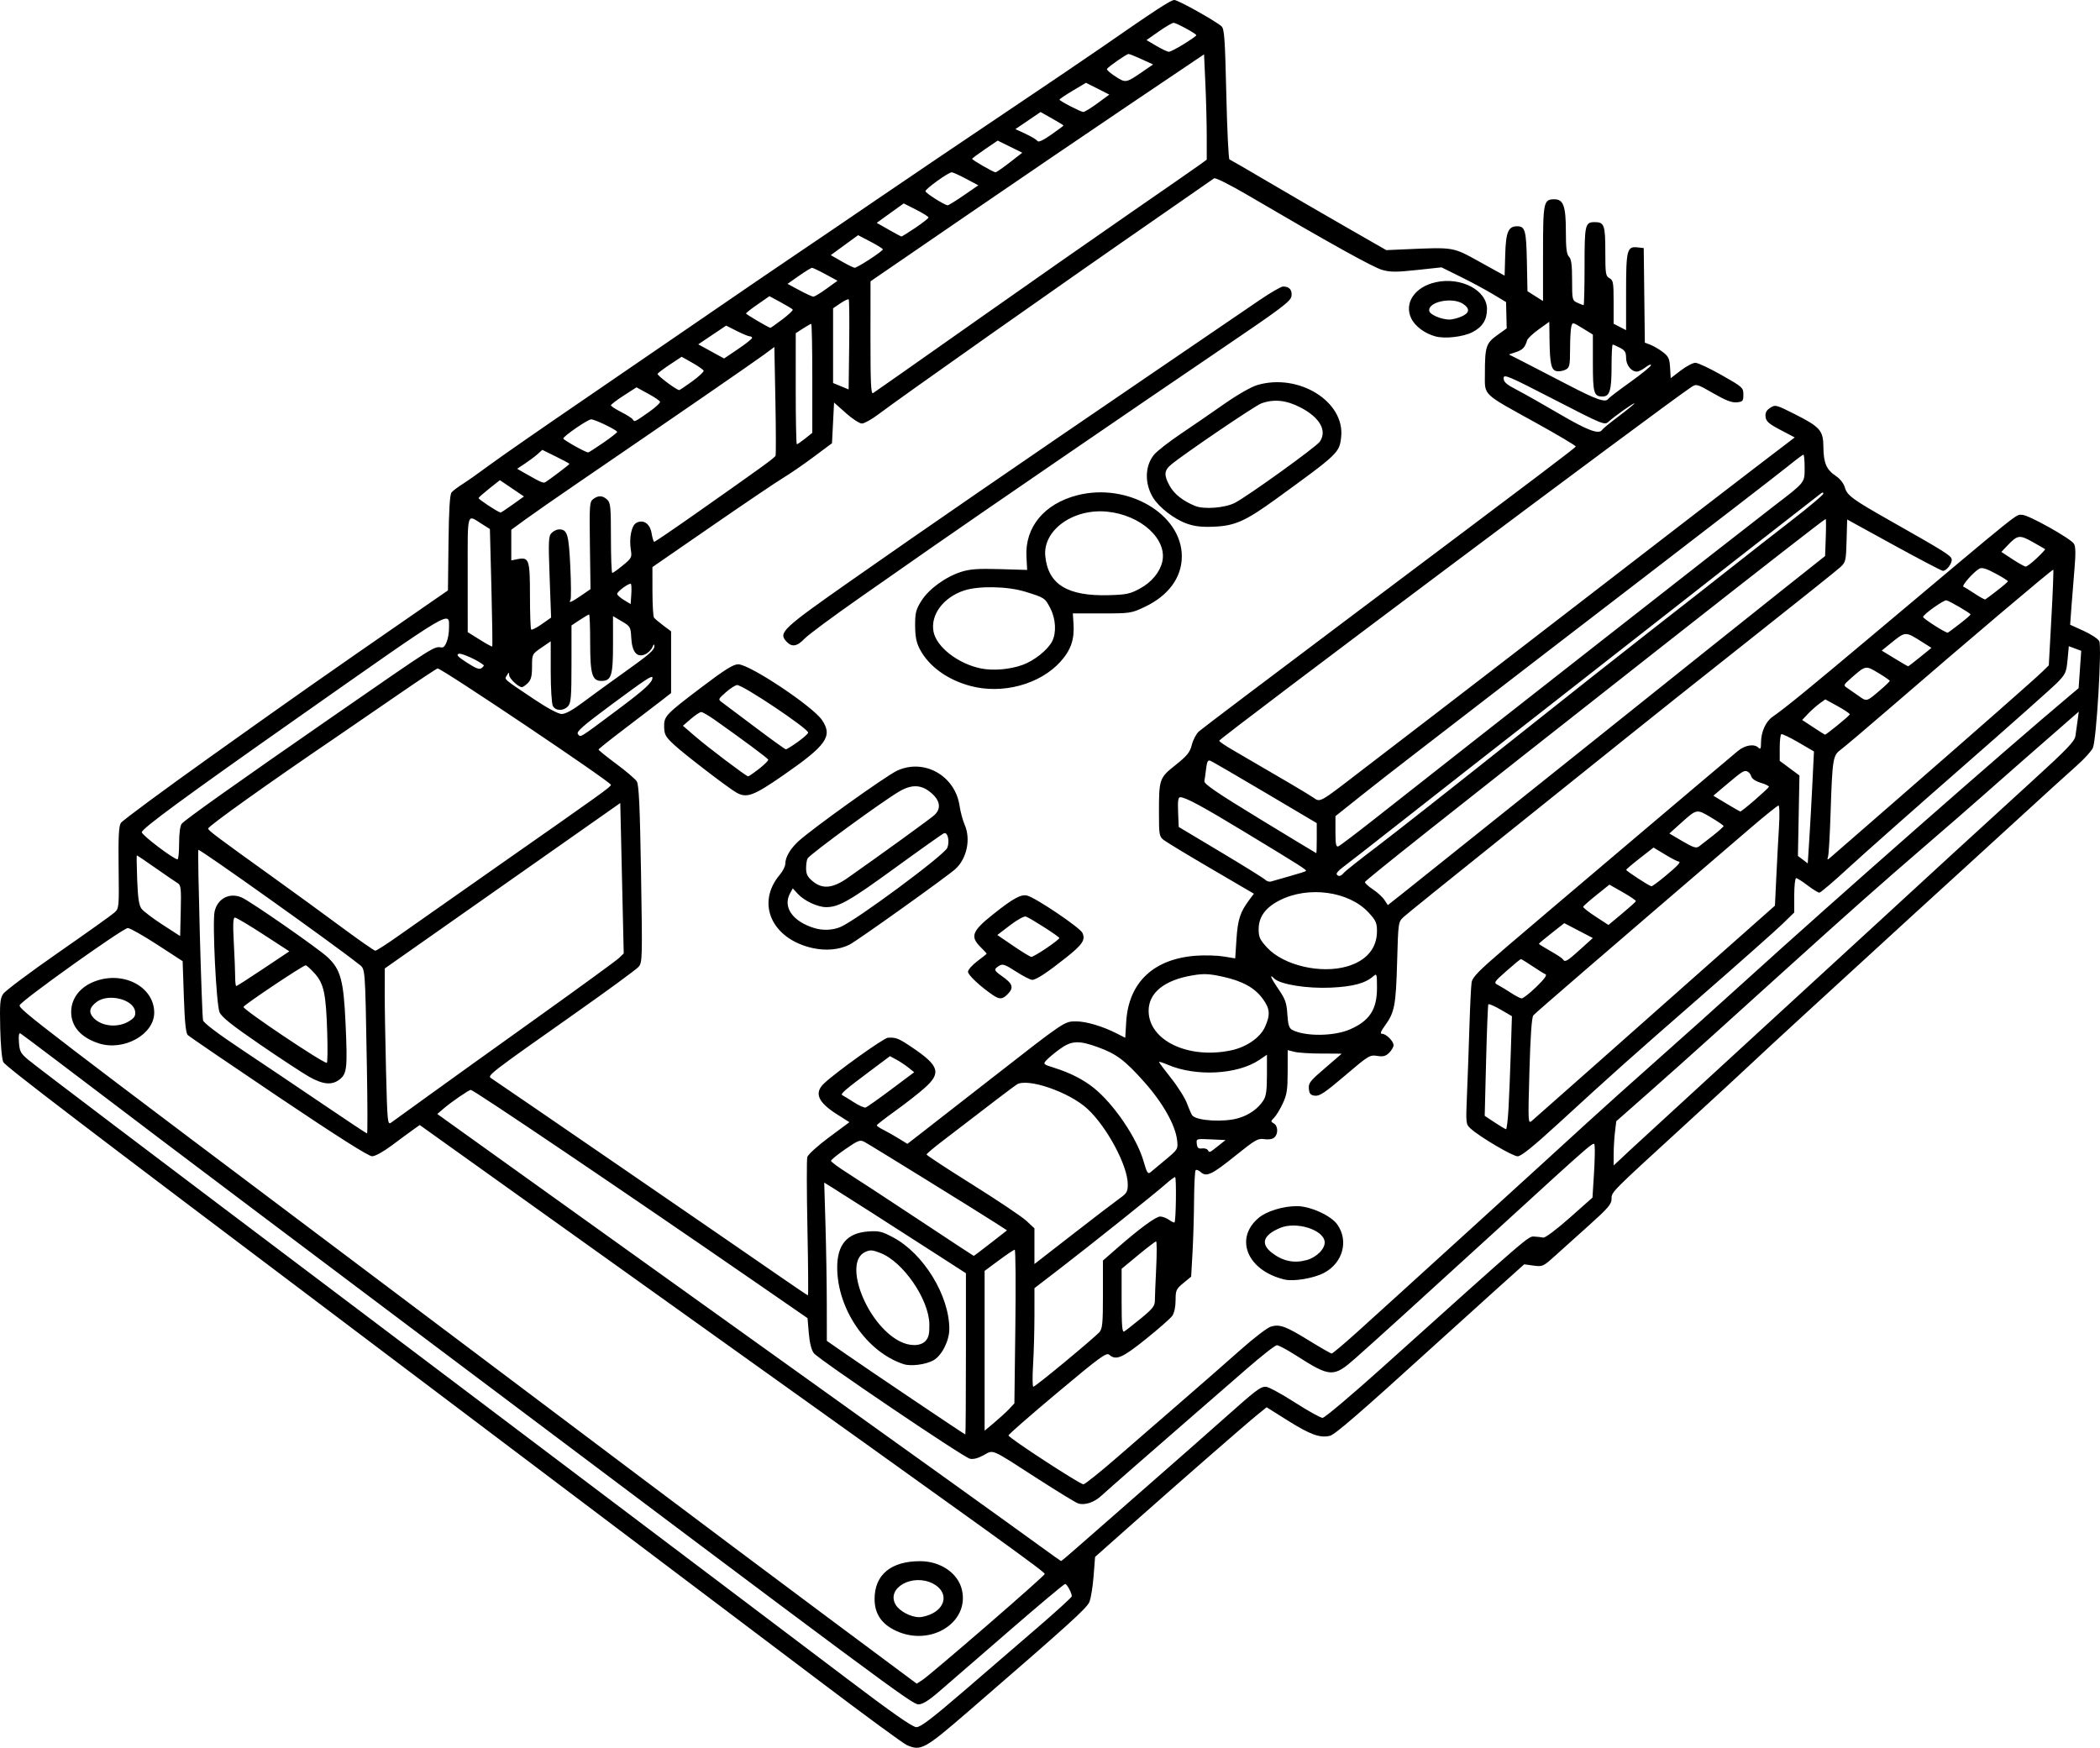 <?xml version="1.0" encoding="UTF-8" standalone="no"?>
<!-- Created with Inkscape (http://www.inkscape.org/) -->

<svg
   width="267.64mm"
   height="222.755mm"
   viewBox="0 0 267.64 222.755"
   version="1.1"
   id="svg1"
   xml:space="preserve"
   xmlns="http://www.w3.org/2000/svg"
   xmlns:svg="http://www.w3.org/2000/svg"><defs
     id="defs1" /><g
     id="layer1"
     transform="translate(-31.412,107.156)"><path
       style="fill:#000000"
       d="m 146.976,115.252 c -0.437,-0.193 -5.263,-3.73 -10.725,-7.861 C 130.789,103.26 121.145,95.981 114.82,91.214 108.495,86.448 100.212,80.197 96.413,77.324 92.614,74.45 83.386,67.487 75.907,61.85 41.909,36.225 32.125,28.758 31.837,28.214 31.658,27.875 31.491,26.071 31.44,23.927 c -0.074,-3.151 -0.02,-3.806 0.367,-4.4 0.25,-0.384 3.405,-2.749 7.011,-5.256 3.606,-2.507 6.831,-4.806 7.166,-5.108 0.601,-0.542 0.608,-0.62 0.545,-5.716 -0.049,-3.924 0.02,-5.299 0.286,-5.717 0.193,-0.303 5.365,-4.126 11.493,-8.495 10.602,-7.558 14.517,-10.307 25.43,-17.851 l 4.763,-3.292 0.071,-6.051 c 0.05,-4.269 0.166,-6.166 0.393,-6.439 0.177,-0.213 0.8,-0.686 1.384,-1.052 0.584,-0.365 2.134,-1.458 3.443,-2.429 1.31,-0.971 6.548,-4.611 11.642,-8.09 5.093,-3.479 12.416,-8.496 16.272,-11.15 3.856,-2.654 8.857,-6.067 11.113,-7.585 2.256,-1.518 7.018,-4.754 10.583,-7.191 3.565,-2.437 10.709,-7.267 15.875,-10.734 5.166,-3.467 10.762,-7.254 12.435,-8.416 6.976,-4.844 8.919,-6.111 9.368,-6.111 0.464,0 5.167,2.623 6.005,3.349 0.365,0.316 0.452,1.532 0.616,8.63 0.105,4.544 0.285,8.296 0.4,8.338 0.115,0.042 2.316,1.318 4.892,2.835 2.576,1.517 7.027,4.102 9.891,5.744 l 5.207,2.985 2.381,-0.104 c 6.311,-0.277 6.059,-0.319 9.557,1.617 l 3.143,1.739 0.076,-2.674 c 0.082,-2.886 0.39,-3.62 1.52,-3.62 1.017,0 1.164,0.529 1.241,4.488 l 0.074,3.79 0.992,0.628 0.992,0.628 v -6.07 c 0,-6.576 0.069,-6.902 1.459,-6.902 1.135,0 1.451,0.882 1.451,4.047 0,2.199 0.093,2.963 0.397,3.267 0.299,0.299 0.397,1.037 0.397,2.981 0,2.513 0.019,2.593 0.674,2.892 0.371,0.169 0.728,0.307 0.794,0.307 0.066,0 0.12,-2.238 0.12,-4.974 0,-5.325 0.067,-5.609 1.323,-5.609 1.182,0 1.323,0.398 1.323,3.748 0,2.842 0.046,3.137 0.529,3.396 0.477,0.255 0.529,0.554 0.529,3.045 v 2.762 l 0.794,0.41 0.794,0.41 v -4.851 c 0,-5.39 0.12,-5.856 1.468,-5.702 l 0.781,0.089 0.071,6.028 0.071,6.028 0.721,0.274 c 0.397,0.151 1.103,0.565 1.569,0.921 0.729,0.556 0.859,0.835 0.927,1.99 l 0.08,1.343 1.284,-0.982 c 0.706,-0.54 1.543,-0.982 1.86,-0.982 0.317,0 1.823,0.707 3.346,1.57 2.676,1.517 2.77,1.601 2.77,2.48 0,0.83 -0.074,0.917 -0.845,0.992 -0.62,0.06 -1.413,-0.246 -2.982,-1.151 -2.054,-1.185 -2.163,-1.216 -2.783,-0.81 -3.305,2.166 -60.198,44.781 -60.194,45.088 0.001,0.101 0.745,0.614 1.654,1.141 6.602,3.83 9.688,5.652 10.317,6.091 0.917,0.641 0.744,0.735 5.799,-3.154 2.231,-1.716 6.496,-4.987 9.479,-7.27 2.983,-2.283 12.389,-9.526 20.902,-16.095 8.513,-6.57 17.665,-13.615 20.338,-15.656 l 4.86,-3.711 -1.817,-0.955 c -1.481,-0.778 -1.832,-1.086 -1.899,-1.666 -0.06,-0.523 0.095,-0.827 0.588,-1.15 0.651,-0.426 0.742,-0.403 3.125,0.799 3.246,1.637 3.642,2.09 3.657,4.186 0.015,2.025 0.385,2.893 1.567,3.682 0.56,0.374 1.015,0.952 1.168,1.484 0.292,1.019 0.971,1.515 5.852,4.278 6.869,3.888 7.67,4.389 7.76,4.857 0.098,0.509 -0.645,1.495 -1.121,1.488 -0.159,-0.003 -2.969,-1.476 -6.243,-3.274 l -5.953,-3.269 -0.075,2.703 c -0.071,2.556 -0.114,2.74 -0.794,3.371 -0.395,0.367 -5.72,4.623 -11.832,9.458 -6.112,4.834 -13.137,10.424 -15.61,12.421 -2.474,1.997 -9.677,7.776 -16.007,12.842 -6.33,5.066 -11.822,9.501 -12.203,9.856 -0.691,0.643 -0.694,0.665 -0.836,5.722 -0.154,5.528 -0.325,6.436 -1.517,8.082 -0.58,0.801 -0.686,1.095 -0.394,1.095 0.514,0 1.457,0.942 1.457,1.455 0,0.218 -0.251,0.648 -0.558,0.955 -0.442,0.442 -0.761,0.526 -1.533,0.403 -0.931,-0.149 -1.114,-0.037 -4.087,2.501 -2.515,2.146 -3.249,2.641 -3.825,2.574 -0.578,-0.067 -0.727,-0.234 -0.791,-0.888 -0.07,-0.716 0.156,-1.006 2.051,-2.623 1.171,-1 2.129,-1.828 2.13,-1.84 8e-5,-0.012 -1.161,-0.022 -2.58,-0.022 -1.419,0 -2.967,-0.099 -3.44,-0.219 l -0.86,-0.219 -0.003,2.733 c -0.002,2.308 -0.099,2.94 -0.622,4.064 -0.341,0.732 -0.838,1.549 -1.104,1.815 -0.449,0.449 -0.451,0.502 -0.039,0.732 0.553,0.309 0.58,1.369 0.045,1.812 -0.234,0.194 -0.759,0.273 -1.27,0.19 -0.784,-0.127 -1.147,0.081 -3.636,2.084 -3.039,2.446 -3.728,2.774 -4.45,2.121 -0.261,-0.236 -0.553,-0.349 -0.651,-0.252 -0.097,0.097 -0.188,1.794 -0.201,3.771 -0.013,1.977 -0.102,4.991 -0.198,6.698 l -0.175,3.104 -0.992,0.817 c -0.915,0.754 -0.992,0.925 -0.992,2.194 0,0.83 -0.167,1.615 -0.42,1.977 -0.231,0.33 -1.748,1.666 -3.371,2.969 -3.001,2.41 -3.802,2.754 -4.655,2.001 -0.368,-0.325 -1.161,0.254 -6.635,4.841 -3.42,2.866 -6.218,5.312 -6.218,5.437 0,0.297 9.096,6.23 9.551,6.23 0.191,0 2.16,-1.578 4.376,-3.506 2.215,-1.928 5.954,-5.173 8.308,-7.21 2.354,-2.037 5.66,-4.931 7.347,-6.431 1.687,-1.5 3.431,-2.831 3.875,-2.958 1.13,-0.324 1.886,-0.044 4.896,1.812 1.448,0.893 2.726,1.624 2.84,1.624 0.114,0 1.564,-1.22 3.222,-2.712 3.632,-3.267 24.291,-22.071 29.141,-26.524 1.902,-1.746 6.013,-5.437 9.137,-8.201 3.123,-2.764 8.239,-7.353 11.367,-10.196 11.052,-10.044 33.1,-29.426 41.223,-36.239 l 1.104,-0.926 0.167,-2.381 0.167,-2.381 -0.791,-0.295 -0.791,-0.295 -0.162,1.734 c -0.148,1.59 -0.256,1.831 -1.292,2.893 -0.621,0.637 -6.122,5.526 -12.223,10.863 -6.101,5.338 -12.61,11.104 -14.463,12.814 -1.853,1.71 -3.498,3.109 -3.655,3.109 -0.157,0 -0.831,-0.417 -1.498,-0.926 -0.667,-0.509 -1.323,-0.926 -1.458,-0.926 -0.134,0 -0.244,0.986 -0.244,2.191 v 2.191 l -1.521,1.478 c -0.837,0.813 -5.45,4.906 -10.253,9.097 -9.263,8.083 -11.102,9.724 -18.303,16.329 -3.202,2.936 -4.731,4.168 -5.173,4.168 -0.634,0 -4.827,-2.472 -5.99,-3.53 -0.62,-0.564 -0.625,-0.613 -0.465,-4.407 0.089,-2.11 0.228,-5.98 0.308,-8.599 0.081,-2.619 0.205,-5.14 0.275,-5.602 0.106,-0.696 0.858,-1.465 4.419,-4.517 3.836,-3.288 27.317,-23.179 29.517,-25.004 0.921,-0.764 2.098,-0.947 2.635,-0.41 0.247,0.247 0.318,0.098 0.318,-0.67 0,-1.325 0.586,-2.648 1.44,-3.253 1.86,-1.316 4.525,-3.494 13.28,-10.852 18.989,-15.959 17.685,-14.912 18.568,-14.912 0.79,0 6.167,3.006 6.591,3.685 0.216,0.346 0.238,1.237 0.078,3.097 -0.124,1.436 -0.301,3.649 -0.393,4.918 l -0.167,2.307 1.709,0.775 c 0.94,0.426 1.84,1.02 2,1.319 0.349,0.653 -0.349,12.435 -0.805,13.584 -0.155,0.391 -1.134,1.463 -2.174,2.381 -1.04,0.918 -4.095,3.694 -6.788,6.167 -2.693,2.474 -6.087,5.576 -7.542,6.895 -2.413,2.186 -7.443,6.791 -20.637,18.892 -2.619,2.402 -5.596,5.157 -6.615,6.122 -1.019,0.965 -4.828,4.479 -8.465,7.809 -9.327,8.539 -9.13,8.34 -9.131,9.247 -0.001,0.652 -0.458,1.185 -2.844,3.326 -1.564,1.402 -3.534,3.174 -4.379,3.937 -1.484,1.34 -1.576,1.382 -2.723,1.224 l -1.187,-0.163 -3.751,3.37 c -2.063,1.853 -5.719,5.16 -8.125,7.347 -8.902,8.095 -12.23,10.974 -12.872,11.136 -1.245,0.312 -2.508,-0.138 -5.29,-1.884 l -2.788,-1.75 -1.237,1.001 c -1.467,1.187 -10.031,8.663 -16.223,14.16 l -4.403,3.91 -0.19,2.452 c -0.104,1.349 -0.345,2.829 -0.534,3.288 -0.33,0.802 -2.572,2.829 -15.311,13.848 -5.719,4.947 -6.159,5.19 -7.967,4.391 z m 7.182,-6.801 c 2.889,-2.489 7.188,-6.194 9.553,-8.232 2.365,-2.038 4.299,-3.806 4.299,-3.928 0,-0.431 -0.617,-1.57 -0.851,-1.57 -0.13,0 -3.356,2.704 -7.167,6.008 -3.812,3.304 -7.798,6.757 -8.857,7.673 -1.384,1.196 -2.137,1.665 -2.674,1.665 -0.795,0 -3.842,-2.261 -63,-46.731 C 69.962,51.685 55.139,40.526 52.52,38.538 39.932,28.982 34.296,24.724 34.028,24.564 c -0.203,-0.121 -0.265,0.225 -0.202,1.128 0.082,1.155 0.217,1.408 1.191,2.224 1.034,0.867 15.727,11.994 41.051,31.09 6.112,4.609 17.304,13.057 24.871,18.773 7.567,5.716 17.449,13.175 21.96,16.575 4.511,3.4 11.893,8.979 16.404,12.397 5.851,4.433 8.403,6.216 8.902,6.22 0.529,0.004 1.984,-1.101 5.953,-4.52 z m 2.979,-8.386 c 4.089,-3.536 7.431,-6.513 7.429,-6.615 -0.008,-0.285 -4.619,-3.608 -49.154,-35.426 L 84.906,36.23 84.059,36.83 c -0.466,0.33 -1.681,1.225 -2.699,1.988 -1.083,0.812 -2.131,1.39 -2.524,1.393 -0.447,0.003 -4.439,-2.527 -11.906,-7.547 -6.179,-4.154 -11.392,-7.709 -11.584,-7.9 -0.25,-0.248 -0.394,-1.646 -0.503,-4.883 l -0.153,-4.535 -3.258,-2.117 c -1.792,-1.165 -3.47,-2.111 -3.73,-2.104 -0.648,0.018 -13.682,9.324 -13.782,9.84 -0.104,0.534 1.801,1.991 49.69,38.002 8.804,6.62 21.782,16.386 28.84,21.701 7.058,5.315 17.998,13.51 24.312,18.211 l 11.48,8.547 0.731,-0.466 c 0.402,-0.256 4.077,-3.359 8.165,-6.895 z m -11.524,0.63 c -1.854,-0.863 -2.738,-2.176 -2.738,-4.065 0,-3.088 2.1,-4.824 5.821,-4.813 2.617,0.008 4.838,1.547 5.319,3.686 0.936,4.166 -4.023,7.231 -8.401,5.192 z m 4.666,-2.231 c 1.85,-0.992 1.85,-2.882 6e-4,-3.809 -2.588,-1.298 -5.908,0.566 -4.745,2.663 0.471,0.849 1.928,1.635 3.033,1.635 0.439,2.27e-4 1.209,-0.22 1.711,-0.49 z M 44.011,25.824 c -2.278,-0.733 -3.529,-2.151 -3.529,-3.996 0,-1.778 1.184,-3.266 3.15,-3.96 3.619,-1.277 7.434,0.796 7.434,4.04 0,2.779 -3.886,4.936 -7.054,3.916 z m 3.83,-2.813 c 0.696,-0.424 0.86,-0.681 0.794,-1.243 -0.182,-1.549 -3.387,-2.358 -4.892,-1.235 -0.932,0.695 -1.067,1.31 -0.44,2.007 1.012,1.125 3.108,1.343 4.538,0.471 z M 168.492,90.249 c 0.972,-0.859 4.803,-4.214 8.514,-7.457 3.711,-3.243 8.295,-7.275 10.186,-8.961 4.332,-3.862 4.834,-4.246 5.546,-4.246 0.319,0 1.971,0.893 3.671,1.984 1.7,1.091 3.304,1.984 3.564,1.984 0.26,0 3.751,-2.947 7.756,-6.548 18.692,-16.808 18.456,-16.605 19.221,-16.562 0.398,0.023 0.914,0.082 1.146,0.132 0.243,0.052 1.664,-1.01 3.348,-2.503 l 2.926,-2.594 0.185,-2.962 c 0.102,-1.629 0.143,-3.242 0.091,-3.585 -0.102,-0.68 0.707,-1.374 -13.176,11.312 -8.815,8.055 -15.035,13.699 -17.28,15.679 -2.84,2.505 -3.202,2.488 -7.632,-0.344 -1.106,-0.707 -2.19,-1.286 -2.41,-1.286 -0.219,0 -2.001,1.399 -3.96,3.109 -1.959,1.71 -5.279,4.597 -7.377,6.416 -4.531,3.928 -10.171,8.866 -11.095,9.714 -0.896,0.823 -2.149,1.21 -2.94,0.908 -0.348,-0.133 -2.657,-1.546 -5.131,-3.141 -6.109,-3.938 -5.565,-3.702 -6.887,-2.98 -0.717,0.392 -1.326,0.546 -1.738,0.44 -0.904,-0.231 -19.319,-12.688 -19.893,-13.456 -0.303,-0.406 -0.534,-1.33 -0.636,-2.547 l -0.16,-1.91 -6.774,-4.679 C 110.974,44.717 91.782,31.75 91.413,31.75 c -0.241,0 -2.496,1.55 -3.457,2.376 l -0.811,0.697 2.531,1.818 c 3.909,2.808 33.302,23.862 42.483,30.429 13.999,10.014 28.713,20.574 31.618,22.692 1.528,1.114 2.816,2.03 2.863,2.037 0.047,0.006 0.88,-0.691 1.852,-1.55 z M 154.517,65.394 V 55.118 l -3.638,-2.345 c -5.898,-3.801 -12.292,-7.892 -13.396,-8.571 l -1.026,-0.631 0.161,5.401 c 0.088,2.97 0.163,7.508 0.166,10.084 l 0.006,4.683 2.447,1.7 c 3.052,2.121 15.107,10.232 15.206,10.232 0.04,0 0.073,-4.624 0.073,-10.277 z m -7.938,1.312 c -4.699,-1.531 -8.468,-7.016 -8.466,-12.323 7.5e-4,-2.92 1.266,-4.394 3.938,-4.587 1.38,-0.1 1.756,-0.011 3.199,0.758 3.872,2.064 7.15,7.415 7.15,11.672 0,1.495 -0.947,3.372 -2.007,3.98 -0.965,0.553 -2.881,0.805 -3.813,0.501 z m 2.803,-2.97 c 0.385,-0.427 0.497,-0.927 0.475,-2.124 -0.06,-3.189 -3.358,-7.975 -6.26,-9.083 -1.042,-0.398 -1.301,-0.411 -1.954,-0.099 -2.809,1.343 0.199,9.127 4.381,11.337 1.303,0.689 2.72,0.675 3.358,-0.032 z m 10.67,8.655 0.641,-0.687 0.122,-9.79 c 0.067,-5.385 0.032,-9.79 -0.079,-9.79 -0.111,0 -1.02,0.607 -2.02,1.348 l -1.818,1.348 v 10.186 10.186 l 1.257,-1.056 c 0.691,-0.581 1.545,-1.366 1.898,-1.744 z m 7.129,-6.013 c 2.129,-1.764 4.08,-3.444 4.335,-3.733 0.4,-0.455 0.463,-1.108 0.463,-4.835 v -4.309 l 1.786,-1.563 c 2.891,-2.53 4.957,-4.047 5.514,-4.047 0.286,0 0.792,0.191 1.125,0.424 0.333,0.233 0.646,0.382 0.696,0.331 0.19,-0.196 0.262,-5.782 0.074,-5.782 -0.109,1.64e-4 -0.644,0.399 -1.191,0.885 -1.304,1.162 -9.699,7.868 -13.632,10.889 l -3.1,2.381 -0.001,3.465 c -8.2e-4,1.906 -0.079,4.733 -0.174,6.284 -0.095,1.551 -0.081,2.819 0.031,2.819 0.112,0 1.946,-1.443 4.075,-3.207 z m 9.626,-5.493 c 1.491,-1.218 1.787,-1.593 1.79,-2.267 0.002,-0.444 0.079,-2.325 0.169,-4.181 0.09,-1.855 0.084,-3.373 -0.014,-3.373 -0.098,0 -1.126,0.785 -2.286,1.744 l -2.107,1.744 v 4.093 c 0,3.203 0.072,4.05 0.331,3.897 0.182,-0.108 1.134,-0.853 2.117,-1.656 z M 134.318,49.411 c -0.096,-4.693 -0.104,-8.79 -0.018,-9.103 0.086,-0.314 1.329,-1.441 2.762,-2.505 l 2.606,-1.935 -1.537,-0.972 c -2.5,-1.581 -2.994,-2.758 -1.673,-3.992 1.569,-1.467 7.587,-5.771 8.111,-5.8 1.044,-0.059 1.351,0.063 3.079,1.228 3.473,2.34 3.758,3.248 1.62,5.162 -0.74,0.663 -2.415,1.974 -3.723,2.913 -1.308,0.94 -2.384,1.776 -2.392,1.858 -0.008,0.082 0.373,0.343 0.846,0.579 0.473,0.236 1.354,0.734 1.958,1.107 l 1.098,0.677 1.812,-1.403 c 0.997,-0.772 5.007,-3.897 8.911,-6.945 9.39,-7.33 9.288,-7.261 10.78,-7.261 1.287,0 3.383,0.624 5.185,1.543 l 1.078,0.55 0.123,-2.039 c 0.304,-5.02 3.492,-8.033 8.913,-8.424 1.106,-0.08 2.678,-0.036 3.495,0.098 l 1.484,0.243 0.162,-2.467 c 0.163,-2.489 0.474,-3.441 1.626,-4.982 l 0.593,-0.794 -5.426,-3.175 c -2.984,-1.746 -5.706,-3.392 -6.049,-3.657 -0.589,-0.456 -0.623,-0.645 -0.623,-3.473 0,-4.326 0.04,-4.443 2.118,-6.1 1.484,-1.184 1.828,-1.612 2.07,-2.572 0.16,-0.634 0.563,-1.4 0.896,-1.703 0.333,-0.303 9.059,-6.899 19.391,-14.658 25.344,-19.032 28.564,-21.467 28.643,-21.66 0.038,-0.091 -2.24,-1.445 -5.062,-3.007 -6.976,-3.863 -6.516,-3.42 -6.516,-6.259 0,-3.443 0.144,-3.897 1.56,-4.914 l 1.218,-0.875 -0.041,-1.676 -0.041,-1.676 -1.679,-1.009 c -0.924,-0.555 -2.774,-1.55 -4.112,-2.212 l -2.433,-1.203 -3.151,0.339 c -2.599,0.279 -3.371,0.277 -4.406,-0.013 -1.155,-0.323 -6.697,-3.403 -17.067,-9.485 -2.377,-1.394 -4.205,-2.309 -4.366,-2.185 -0.152,0.118 -3.431,2.396 -7.287,5.063 -11.701,8.092 -32.423,22.694 -35.523,25.033 -0.838,0.632 -1.772,1.15 -2.074,1.15 -0.302,0 -1.224,-0.601 -2.048,-1.336 l -1.498,-1.336 -0.132,2.593 -0.132,2.593 -2.355,1.754 c -1.295,0.965 -3.022,2.153 -3.836,2.64 -0.815,0.487 -4.905,3.249 -9.088,6.138 l -7.607,5.251 0.004,3.088 c 0.002,1.699 0.091,3.208 0.198,3.355 0.107,0.146 0.641,0.599 1.187,1.006 l 0.992,0.74 v 3.933 3.933 l -1.3,1.015 c -0.715,0.558 -2.793,2.146 -4.618,3.528 -1.825,1.382 -3.323,2.578 -3.33,2.658 -0.007,0.079 1.008,0.9 2.255,1.823 1.247,0.924 2.426,1.93 2.621,2.237 0.272,0.43 0.396,3.139 0.541,11.803 0.179,10.736 0.165,11.271 -0.305,11.824 -0.271,0.318 -3.827,2.927 -7.901,5.797 -11.242,7.918 -11.447,8.077 -10.88,8.418 0.463,0.279 30.682,21.025 37.074,25.453 1.746,1.21 3.224,2.204 3.283,2.209 0.06,0.005 0.03,-3.83 -0.066,-8.523 z M 157.949,19.664 c -1.608,-1.091 -3.168,-2.554 -3.168,-2.971 0,-0.25 0.536,-0.857 1.191,-1.347 0.655,-0.491 1.191,-0.92 1.191,-0.955 0,-0.035 -0.357,-0.42 -0.794,-0.857 -1.332,-1.332 -1.068,-2.023 1.582,-4.137 2.564,-2.046 3.582,-2.607 4.369,-2.41 1.093,0.274 6.744,4.088 7.048,4.756 0.405,0.889 0.012,1.481 -2.09,3.15 -2.429,1.928 -3.806,2.833 -4.314,2.833 -0.235,0 -1.162,-0.475 -2.062,-1.057 -1.413,-0.913 -1.706,-1.012 -2.158,-0.73 -0.705,0.44 -0.666,0.593 0.337,1.293 1.43,0.999 1.583,1.491 0.728,2.346 -0.645,0.645 -1.01,0.662 -1.859,0.085 z m 6.819,-5.97 c 0.91,-0.617 1.655,-1.2 1.655,-1.296 0,-0.177 -3.576,-2.475 -4.261,-2.738 -0.213,-0.082 -1.097,0.402 -2.013,1.102 l -1.633,1.248 2.035,1.387 c 1.119,0.763 2.154,1.394 2.298,1.403 0.145,0.009 1.008,-0.489 1.918,-1.106 z m -29.83,-0.027 c -5.192,-1.18 -7.201,-5.711 -4.141,-9.34 0.386,-0.458 0.702,-1.089 0.702,-1.402 0,-0.814 0.61,-1.87 1.631,-2.824 1.646,-1.538 11.193,-8.374 12.616,-9.033 3.439,-1.594 7.391,0.628 7.962,4.476 0.115,0.777 0.404,1.855 0.642,2.396 0.812,1.85 0.292,4.334 -1.187,5.672 -1.063,0.961 -12.477,9.113 -13.469,9.619 -1.301,0.665 -3.046,0.824 -4.756,0.436 z m 3.575,-2.672 c 2.009,-0.839 13.292,-9.2 13.636,-10.104 0.321,-0.845 0.046,-2.03 -0.43,-1.847 -0.193,0.074 -2.993,2.057 -6.222,4.406 -5.813,4.23 -7.204,5.021 -8.807,5.01 -1.083,-0.008 -2.778,-0.804 -3.592,-1.686 l -0.648,-0.704 -0.335,0.603 c -0.977,1.76 0.304,3.61 3.085,4.456 1.071,0.326 2.334,0.275 3.312,-0.134 z m 1.018,-6.319 c 4.508,-3.173 10.424,-7.46 10.951,-7.936 0.895,-0.808 0.772,-1.823 -0.34,-2.799 -1.254,-1.101 -2.483,-1.174 -4.092,-0.242 -2.098,1.215 -11.226,7.878 -11.704,8.543 -0.107,0.149 -0.196,0.707 -0.198,1.24 -0.003,0.76 0.172,1.117 0.81,1.654 1.28,1.077 2.577,0.947 4.573,-0.458 z m -14.251,-10.809 c -0.985,-0.548 -6.524,-4.789 -7.863,-6.02 -1.167,-1.073 -1.334,-1.358 -1.359,-2.319 -0.037,-1.405 0.136,-1.589 4.824,-5.139 2.908,-2.202 3.995,-2.881 4.611,-2.881 1.46,0 9.506,5.356 10.691,7.117 1.382,2.053 0.576,3.2 -4.927,7.013 -3.804,2.636 -4.667,2.958 -5.977,2.229 z m 2.875,-3.039 c 0.683,-0.532 1.209,-1.058 1.168,-1.169 -0.068,-0.184 -3.244,-2.544 -6.799,-5.054 -0.788,-0.556 -1.572,-1.012 -1.742,-1.012 -0.17,0 -0.764,0.394 -1.321,0.875 l -1.012,0.875 1.514,1.308 c 1.663,1.437 6.548,5.132 6.795,5.14 0.085,0.003 0.714,-0.431 1.397,-0.963 z m 4.929,-3.423 c 0.728,-0.523 1.324,-1.059 1.324,-1.191 0,-0.516 -8.279,-6.06 -9.049,-6.06 -0.213,0 -0.854,0.409 -1.424,0.909 -1.007,0.884 -1.021,0.92 -0.507,1.292 0.291,0.21 2.196,1.64 4.233,3.176 2.037,1.537 3.793,2.801 3.902,2.809 0.109,0.009 0.793,-0.412 1.521,-0.935 z m 21.989,-7.141 c -2.936,-0.79 -5.286,-2.5 -6.432,-4.682 -0.441,-0.839 -0.589,-1.583 -0.597,-2.989 -0.009,-1.629 0.093,-2.038 0.783,-3.151 0.938,-1.513 3.105,-3.091 5.111,-3.723 1.107,-0.348 2.151,-0.421 4.895,-0.34 l 3.488,0.103 -0.09,-1.691 c -0.201,-3.764 2.267,-6.745 6.478,-7.826 6.412,-1.645 13.323,2.393 13.323,7.785 0,2.692 -1.699,5.01 -4.722,6.442 -1.715,0.812 -1.855,0.834 -5.464,0.831 l -3.704,-0.002 0.088,1.348 c 0.129,1.976 -0.338,3.331 -1.653,4.794 -2.618,2.912 -7.407,4.203 -11.504,3.102 z m 6.639,-2.668 c 1.502,-0.54 3.218,-1.903 3.791,-3.012 0.564,-1.09 0.471,-2.842 -0.222,-4.197 -0.682,-1.334 -0.733,-1.368 -3.196,-2.128 -2.269,-0.7 -5.948,-0.77 -7.816,-0.15 -2.636,0.876 -4.284,3.094 -3.884,5.229 0.365,1.947 3.098,4.084 5.995,4.689 1.56,0.326 3.708,0.152 5.332,-0.432 z m 15,-9.751 c 1.452,-0.794 2.497,-2.043 2.82,-3.369 0.703,-2.888 -2.7,-5.999 -7.027,-6.422 -4.332,-0.424 -8.205,2.369 -7.872,5.677 0.363,3.61 2.84,5.122 8.139,4.968 2.207,-0.064 2.687,-0.168 3.94,-0.853 z m -45.09,6.745 c -1.024,-1.132 -0.52,-1.602 8.478,-7.906 9.378,-6.571 20.369,-14.136 37.7,-25.95 6.33,-4.315 12.674,-8.641 14.097,-9.612 1.423,-0.972 2.792,-1.765 3.043,-1.763 0.795,0.007 1.163,0.421 1.072,1.207 -0.077,0.672 -1.164,1.487 -9.612,7.212 -9.43,6.391 -30.368,20.739 -35.983,24.659 -1.601,1.117 -5.768,4.028 -9.26,6.468 -3.493,2.44 -6.731,4.838 -7.196,5.329 -0.969,1.022 -1.64,1.125 -2.336,0.356 z m 51.024,-15.019 c -1.581,-0.564 -3.509,-2.051 -4.274,-3.295 -1.114,-1.813 -1.056,-4.082 0.142,-5.505 0.381,-0.453 1.895,-1.632 3.363,-2.62 1.468,-0.987 3.963,-2.703 5.545,-3.813 1.677,-1.176 3.434,-2.183 4.215,-2.415 5.286,-1.57 11.211,2.107 10.7,6.641 -0.224,1.989 -0.343,2.102 -8.304,7.878 -3.872,2.81 -5.232,3.417 -7.9,3.529 -1.568,0.066 -2.472,-0.038 -3.487,-0.4 z m 6.143,-2.637 c 1.599,-0.816 10.345,-7.112 10.819,-7.788 0.979,-1.398 0.03,-3.086 -2.459,-4.375 -1.806,-0.935 -3.385,-1.097 -4.99,-0.513 -0.8,0.291 -9.869,6.449 -11.5,7.809 -0.895,0.746 -0.93,1.356 -0.157,2.732 0.582,1.035 1.698,1.908 3.239,2.533 1.13,0.458 3.783,0.249 5.049,-0.397 z m 25.617,-21.203 c -1.372,-0.351 -2.656,-1.299 -3.14,-2.318 -0.929,-1.957 0.459,-4.003 3.12,-4.598 3.214,-0.719 6.539,1.019 6.539,3.418 0,1.378 -0.58,2.293 -1.873,2.953 -1.15,0.587 -3.436,0.855 -4.647,0.545 z m 3.221,-2.527 c 1.09,-0.455 1.172,-1.025 0.235,-1.639 -1.388,-0.91 -4.514,-0.243 -4.292,0.915 0.089,0.464 1.488,1.067 2.535,1.093 0.332,0.008 1.017,-0.158 1.521,-0.368 z M 174.117,45.573 c 0.899,-0.636 1.026,-0.857 1.027,-1.784 0.003,-2.36 -2.651,-7.326 -5.14,-9.621 -2.34,-2.157 -7.66,-3.985 -9.014,-3.098 -0.494,0.324 -2.925,2.173 -9.704,7.385 -0.977,0.751 -1.78,1.44 -1.786,1.533 -0.006,0.092 2.627,1.819 5.85,3.836 3.223,2.018 6.319,4.097 6.879,4.62 l 1.019,0.951 v 2.275 2.275 l 4.921,-3.823 c 2.707,-2.103 5.383,-4.15 5.947,-4.549 z m -16.452,5.712 2.088,-1.632 -1.494,-0.965 c -2.23,-1.44 -15.95,-9.922 -16.669,-10.305 -0.564,-0.3 -0.796,-0.212 -2.447,0.926 -1.003,0.692 -1.824,1.36 -1.824,1.485 0,0.125 0.982,0.849 2.183,1.608 1.201,0.76 5.278,3.432 9.062,5.938 3.784,2.506 6.909,4.561 6.946,4.566 0.037,0.005 1.007,-0.725 2.155,-1.623 z m 22.346,-10.679 c 1.526,-1.276 1.547,-1.313 1.419,-2.45 -0.215,-1.91 -1.826,-4.767 -4.169,-7.395 -2.495,-2.798 -3.561,-3.598 -5.946,-4.464 -2.426,-0.881 -3.364,-0.828 -4.862,0.271 -0.677,0.497 -1.436,1.13 -1.687,1.408 -0.441,0.487 -0.406,0.52 1.063,0.98 1.955,0.613 3.63,1.466 4.959,2.526 2.573,2.052 5.519,6.39 6.379,9.392 0.421,1.469 0.541,1.653 0.89,1.363 0.222,-0.185 1.101,-0.919 1.953,-1.631 z m 59.167,-1.197 c 0.076,-0.08 6.746,-6.207 14.822,-13.614 8.076,-7.407 15.994,-14.678 17.595,-16.158 4.078,-3.77 12.806,-11.771 18.98,-17.401 4.227,-3.853 5.245,-4.916 5.344,-5.576 0.067,-0.448 0.191,-1.334 0.276,-1.967 l 0.154,-1.151 -1.019,0.887 c -3.222,2.803 -9.214,8.057 -11.283,9.892 -1.318,1.17 -4.599,4.023 -7.292,6.341 -5.553,4.781 -9.566,8.338 -17.727,15.715 -3.129,2.828 -7.478,6.759 -9.665,8.736 -2.187,1.977 -5.773,5.178 -7.968,7.114 l -3.992,3.52 -0.165,1.375 c -0.091,0.756 -0.166,2.023 -0.167,2.816 l -0.002,1.441 0.987,-0.912 c 0.543,-0.501 1.049,-0.978 1.124,-1.058 z m -52.542,-0.493 0.971,-0.772 -1.872,-0.088 c -1.862,-0.088 -1.872,-0.084 -1.795,0.573 0.06,0.508 0.211,0.643 0.65,0.583 0.315,-0.043 0.649,0.046 0.743,0.198 0.23,0.372 0.198,0.383 1.303,-0.494 z M 78.171,28.906 C 77.933,15.605 77.999,16.417 77.101,15.698 74.153,13.336 56.848,1.007 56.695,1.16 c -0.142,0.142 0.43,21.003 0.595,21.726 0.076,0.331 1.93,1.733 4.951,3.744 2.657,1.768 7.303,4.894 10.327,6.945 3.023,2.052 5.554,3.73 5.625,3.73 0.07,0 0.06,-3.78 -0.022,-8.401 z m -7.331,1.187 c -0.838,-0.471 -3.68,-2.336 -6.316,-4.143 -3.592,-2.463 -4.877,-3.49 -5.132,-4.101 -0.419,-1.006 -0.933,-11.484 -0.63,-12.829 0.375,-1.662 1.898,-2.456 3.444,-1.796 1.106,0.473 9.843,6.551 11,7.654 1.627,1.549 2.001,2.948 2.247,8.405 0.256,5.673 0.18,6.398 -0.754,7.132 -0.97,0.763 -2.097,0.668 -3.859,-0.322 z m 2.274,-5.685 c -0.153,-4.93 -0.425,-6.201 -1.61,-7.513 -0.507,-0.561 -1.016,-1.02 -1.131,-1.02 -0.345,0 -7.931,5.076 -7.931,5.307 0,0.376 10.046,7.115 10.622,7.126 0.094,0.002 0.117,-1.753 0.05,-3.899 z m -8.141,-8.101 3.315,-2.214 -3.31,-2.152 c -1.821,-1.183 -3.452,-2.152 -3.625,-2.152 -0.235,0 -0.271,0.811 -0.142,3.217 0.095,1.769 0.173,3.734 0.173,4.366 0,0.632 0.062,1.149 0.137,1.149 0.075,0 1.629,-0.996 3.452,-2.214 z M 223.672,34.065 c 0.082,-1.492 0.213,-4.736 0.29,-7.21 l 0.141,-4.498 -1.45,-0.844 c -0.797,-0.464 -1.498,-0.762 -1.556,-0.661 -0.059,0.1 -0.187,3.338 -0.285,7.194 l -0.178,7.011 1.271,0.843 c 0.699,0.464 1.349,0.851 1.444,0.86 0.095,0.009 0.24,-1.203 0.323,-2.695 z M 85.914,32.561 c 2.297,-1.664 8.582,-6.173 13.967,-10.02 5.384,-3.847 10.067,-7.261 10.406,-7.586 l 0.617,-0.591 -0.22,-9.587 -0.22,-9.587 -15.005,10.541 -15.005,10.541 -0.009,3.043 c -0.005,1.673 0.069,6.17 0.165,9.992 0.166,6.624 0.197,6.934 0.651,6.615 0.262,-0.184 2.356,-1.696 4.654,-3.36 z M 234.431,28.816 c 4.007,-3.552 10.865,-9.629 15.239,-13.503 l 7.954,-7.044 0.175,-3.672 c 0.096,-2.02 0.25,-4.892 0.341,-6.384 0.093,-1.527 0.064,-2.708 -0.069,-2.702 -0.129,0.005 -1.791,1.345 -3.692,2.977 -19.229,16.498 -27.283,23.447 -27.545,23.763 -0.208,0.252 -0.373,2.607 -0.5,7.12 -0.185,6.595 -0.178,6.735 0.311,6.324 0.275,-0.231 3.779,-3.327 7.786,-6.879 z m -45.177,6.536 c 1.374,-0.414 2.468,-1.187 3.157,-2.232 0.365,-0.554 0.467,-1.268 0.469,-3.28 l 0.002,-2.572 -0.965,0.655 c -2.765,1.876 -8.079,2.163 -11.659,0.628 -0.624,-0.268 -1.135,-0.429 -1.135,-0.36 0,0.07 0.701,1.009 1.558,2.088 0.857,1.078 1.77,2.535 2.028,3.237 0.258,0.702 0.558,1.378 0.666,1.503 0.59,0.682 4.065,0.878 5.878,0.332 z m -44.267,-3.654 2.937,-2.197 -0.728,-0.584 c -0.4,-0.321 -1.096,-0.782 -1.545,-1.024 l -0.817,-0.44 -2.5,1.871 c -3.324,2.487 -3.873,2.966 -3.559,3.11 0.146,0.067 0.8,0.468 1.455,0.893 0.655,0.424 1.332,0.726 1.505,0.671 0.173,-0.056 1.636,-1.09 3.252,-2.298 z m 43.358,-4.992 c 1.931,-0.414 3.67,-1.618 4.281,-2.964 0.704,-1.551 0.647,-2.322 -0.262,-3.577 -1.032,-1.425 -2.592,-2.289 -5.137,-2.845 -1.719,-0.375 -2.385,-0.405 -3.808,-0.169 -3.605,0.597 -5.618,2.218 -5.618,4.522 0,3.787 5.07,6.206 10.544,5.033 z m 15.12,-2.667 c 2.499,-1.092 3.44,-2.537 3.44,-5.282 0,-1.796 -0.027,-1.882 -0.463,-1.495 -1.012,0.9 -2.585,1.324 -5.396,1.456 -3.057,0.143 -6.482,-0.406 -7.237,-1.161 -0.695,-0.695 -0.431,-0.05 0.583,1.422 0.828,1.202 0.998,1.691 1.09,3.136 0.086,1.35 0.217,1.769 0.619,1.985 1.613,0.863 5.32,0.833 7.365,-0.061 z m 23.734,-5.404 c 0.993,-0.954 1.413,-1.522 1.191,-1.614 -0.189,-0.078 -0.945,-0.546 -1.68,-1.041 -0.736,-0.495 -1.394,-0.9 -1.462,-0.9 -0.069,0 -0.887,0.673 -1.819,1.497 -1.639,1.448 -1.675,1.507 -1.105,1.804 0.324,0.169 1.065,0.62 1.647,1.001 0.582,0.382 1.202,0.701 1.377,0.709 0.175,0.009 1.009,-0.647 1.852,-1.457 z m -24.059,-2.635 c 2.438,-0.724 3.765,-2.304 3.765,-4.484 0,-1.045 -0.145,-1.367 -1.064,-2.364 -2.507,-2.72 -7.684,-3.43 -11.348,-1.557 -1.817,0.929 -2.669,2.108 -2.669,3.694 0,0.984 0.16,1.331 1.067,2.315 2.109,2.288 6.868,3.4 10.25,2.396 z m 29.645,-2.129 1.629,-1.474 -1.819,-0.948 -1.819,-0.948 -1.617,1.27 c -0.889,0.699 -1.617,1.311 -1.617,1.361 0,0.05 0.655,0.461 1.455,0.912 0.8,0.452 1.522,0.929 1.603,1.061 0.259,0.419 0.52,0.271 2.185,-1.235 z M 82.418,11.956 c 1.601,-1.136 7.137,-5.023 12.303,-8.637 13.582,-9.501 14.552,-10.198 14.552,-10.447 0,-0.365 -21.54,-14.833 -22.083,-14.833 -0.111,0 -2.481,1.572 -5.265,3.493 -2.785,1.921 -6.151,4.232 -7.481,5.136 -8.763,5.953 -16.5,11.473 -16.5,11.772 0,0.248 0.944,0.957 8.602,6.455 2.432,1.746 6.225,4.509 8.428,6.141 2.203,1.631 4.124,2.97 4.27,2.976 0.146,0.006 1.574,-0.919 3.175,-2.056 z M 54.086,5.424 C 53.843,5.278 52.581,4.415 51.282,3.506 49.983,2.596 48.888,1.852 48.85,1.852 c -0.038,0 -0.017,1.399 0.046,3.109 0.086,2.319 0.225,3.257 0.546,3.693 0.237,0.321 1.443,1.239 2.68,2.039 L 54.372,12.148 54.449,8.919 C 54.516,6.133 54.466,5.652 54.086,5.424 Z M 239.902,7.702 c 0.032,-0.089 -0.715,-0.6 -1.658,-1.136 L 236.528,5.592 234.879,6.913 c -0.907,0.726 -1.671,1.403 -1.697,1.504 -0.026,0.101 0.688,0.663 1.587,1.249 l 1.636,1.066 1.72,-1.434 c 0.946,-0.789 1.746,-1.507 1.777,-1.596 z m -7.598,-18.684 c 11.278,-9.027 23.027,-18.414 26.109,-20.861 l 5.604,-4.448 0.084,-2.361 c 0.046,-1.298 0.042,-2.36 -0.01,-2.36 -0.134,8.64e-4 -7.599,5.814 -21.072,16.409 -28.134,22.125 -37.553,29.597 -37.645,29.862 -0.041,0.118 0.403,0.53 0.986,0.916 0.583,0.386 1.255,0.999 1.493,1.363 l 0.433,0.661 1.756,-1.385 c 0.966,-0.761 10.983,-8.77 22.261,-17.797 z m 11.343,15.487 c 1.63,-1.356 2.086,-1.859 1.687,-1.859 -0.126,0 -0.894,-0.4 -1.707,-0.89 L 242.15,0.866 240.414,2.219 c -0.955,0.744 -1.741,1.412 -1.746,1.485 -0.01,0.147 2.921,2.057 3.213,2.094 0.102,0.013 0.896,-0.569 1.766,-1.293 z m -47.879,0.009 c 1.078,-0.298 2.012,-0.594 2.075,-0.656 0.14,-0.14 -0.473,-0.532 -7.647,-4.883 -5.571,-3.379 -7.669,-4.513 -8.372,-4.525 -0.256,-0.004 -0.323,0.474 -0.265,1.892 l 0.078,1.898 5.348,3.196 c 2.942,1.758 5.501,3.351 5.689,3.54 0.187,0.189 0.519,0.285 0.737,0.213 0.218,-0.072 1.279,-0.375 2.358,-0.673 z M 202.685,4.083 c 0.189,-0.228 2.019,-1.68 4.067,-3.228 2.048,-1.547 9.498,-7.408 16.556,-13.024 7.058,-5.616 15.571,-12.342 18.918,-14.948 3.347,-2.606 7.752,-6.056 9.79,-7.668 2.037,-1.612 5.52,-4.335 7.739,-6.052 2.219,-1.717 4.035,-3.247 4.035,-3.4 0,-0.188 -0.107,-0.192 -0.331,-0.012 -0.418,0.336 -7.377,5.763 -11.046,8.613 -1.528,1.187 -5.517,4.311 -8.864,6.942 -3.347,2.631 -10.491,8.222 -15.875,12.423 -5.384,4.201 -13.064,10.214 -17.066,13.361 -4.002,3.147 -7.658,6.001 -8.126,6.342 -0.467,0.341 -0.788,0.72 -0.712,0.842 0.208,0.337 0.533,0.268 0.915,-0.192 z m 59.708,-11.296 0.205,-4.17 -1.984,-1.158 c -1.091,-0.637 -2.074,-1.105 -2.183,-1.04 -0.109,0.065 -0.198,0.855 -0.198,1.757 v 1.639 l 1.257,0.934 1.257,0.934 -0.097,5.126 -0.097,5.126 0.626,0.474 0.626,0.474 0.192,-2.963 c 0.105,-1.63 0.284,-4.839 0.397,-7.133 z M 54.24,0.315 c 0,-1.254 0.13,-2.23 0.331,-2.483 0.39,-0.491 7.052,-5.224 18.984,-13.486 13.693,-9.481 13.101,-9.106 14.178,-8.982 0.45,0.052 0.903,-1.201 0.903,-2.496 0,-2.197 0.927,-2.748 -19.315,11.475 -14.439,10.146 -19.844,14.117 -19.837,14.573 0.006,0.37 4.036,3.424 4.557,3.454 0.109,0.006 0.198,-0.919 0.198,-2.055 z M 272.918,-5.026 c 10.698,-9.316 17.844,-15.603 18.798,-16.538 l 0.81,-0.794 0.332,-6.048 c 0.183,-3.326 0.29,-6.09 0.238,-6.142 -0.093,-0.093 -10.776,8.955 -20.919,17.718 -2.882,2.49 -5.639,4.824 -6.128,5.188 -1.053,0.784 -1.1,1.073 -1.342,8.334 -0.087,2.619 -0.226,5.001 -0.308,5.292 -0.14,0.496 -0.118,0.502 0.349,0.1 0.274,-0.236 3.951,-3.436 8.171,-7.11 z m -73.688,4.695 -0.002,-1.918 -6.585,-3.9 c -3.622,-2.145 -6.764,-3.969 -6.981,-4.052 -0.303,-0.116 -0.428,0.115 -0.53,0.99 -0.074,0.628 -0.176,1.35 -0.226,1.605 -0.071,0.356 1.558,1.469 7.052,4.819 3.929,2.395 7.174,4.36 7.21,4.365 0.036,0.006 0.065,-0.853 0.064,-1.908 z m 50.501,-0.331 c 0.735,-0.582 1.342,-1.126 1.348,-1.208 0.006,-0.082 -0.721,-0.583 -1.616,-1.112 -1.847,-1.092 -1.778,-1.106 -3.885,0.788 l -1.411,1.269 1.673,0.982 c 1.386,0.814 1.749,0.927 2.114,0.661 0.242,-0.176 1.042,-0.797 1.777,-1.379 z M 206.681,-2.847 c 11.198,-8.835 47.539,-37.309 50.891,-39.874 3.918,-2.998 3.836,-2.895 3.836,-4.821 0,-0.919 -0.069,-1.67 -0.153,-1.67 -0.084,0 -1.007,0.692 -2.051,1.538 -1.044,0.846 -9.398,7.296 -18.566,14.334 -9.168,7.038 -18.455,14.18 -20.637,15.872 -2.183,1.692 -5.814,4.492 -8.07,6.223 -2.256,1.731 -5.5,4.264 -7.21,5.628 l -3.109,2.481 v 1.993 c 0,1.603 0.073,1.965 0.372,1.85 0.204,-0.078 2.318,-1.678 4.696,-3.555 z m 48.38,-2.349 c 0.945,-0.82 1.751,-1.575 1.791,-1.676 0.04,-0.101 -0.42,-0.332 -1.022,-0.512 -0.665,-0.199 -1.146,-0.521 -1.224,-0.82 -0.071,-0.27 -0.306,-0.559 -0.523,-0.643 -0.409,-0.157 -0.639,-0.005 -2.936,1.94 l -1.375,1.164 1.651,0.994 c 0.908,0.547 1.711,1.005 1.785,1.019 0.074,0.014 0.907,-0.646 1.852,-1.466 z M 110.004,-16.609 c 3.598,-2.688 4.561,-3.569 4.561,-4.172 0,-0.371 -0.875,0.205 -5.272,3.466 -3.628,2.692 -4.467,3.43 -4.228,3.719 0.367,0.442 0.067,0.626 4.939,-3.014 z m 155.59,1.895 c 0.827,-0.671 1.532,-1.296 1.566,-1.389 0.035,-0.093 -0.653,-0.562 -1.527,-1.043 l -1.59,-0.874 -0.722,0.519 c -0.397,0.285 -1.061,0.876 -1.475,1.312 l -0.754,0.793 1.415,0.931 c 0.778,0.512 1.453,0.94 1.499,0.95 0.046,0.011 0.761,-0.53 1.587,-1.201 z m -159.834,-2.967 c 1.132,-0.848 3.368,-2.473 4.969,-3.612 3.511,-2.498 4.106,-3.016 4.084,-3.558 -0.011,-0.264 -0.105,-0.197 -0.257,0.181 -0.132,0.329 -0.541,0.734 -0.908,0.902 -1.046,0.477 -1.684,-0.27 -1.782,-2.084 -0.075,-1.397 -0.12,-1.476 -1.203,-2.114 l -1.124,-0.663 v 3.644 c 0,3.952 -0.212,4.612 -1.481,4.612 -1.177,0 -1.429,-0.852 -1.429,-4.821 0,-2.005 -0.062,-3.645 -0.138,-3.645 -0.076,0 -0.612,0.313 -1.191,0.697 l -1.053,0.697 v 4.905 c 0,4.193 -0.064,4.975 -0.438,5.389 -0.573,0.633 -1.588,0.618 -1.934,-0.028 -0.153,-0.286 -0.274,-2.219 -0.274,-4.378 v -3.867 l -1.191,0.819 c -1.186,0.816 -1.191,0.825 -1.191,2.394 0,1.222 -0.119,1.693 -0.529,2.104 -0.291,0.291 -0.632,0.529 -0.758,0.529 -0.452,0 -1.623,-1.106 -1.631,-1.541 -0.007,-0.39 -0.042,-0.385 -0.291,0.042 -0.32,0.55 -0.582,0.322 3.585,3.113 1.573,1.053 2.962,1.794 3.386,1.805 0.485,0.013 1.391,-0.482 2.778,-1.521 z m 165.24,-1.486 c 0.691,-0.591 1.257,-1.136 1.257,-1.211 8e-5,-0.075 -0.66,-0.532 -1.468,-1.014 -1.639,-0.98 -1.577,-0.993 -3.559,0.755 -0.867,0.765 -0.895,0.837 -0.434,1.136 0.271,0.176 0.926,0.631 1.455,1.012 1.083,0.779 1.031,0.792 2.749,-0.677 z M 93.074,-22.367 c -0.628,-0.576 -2.838,-1.589 -3.194,-1.464 -0.359,0.126 -0.126,0.378 1.052,1.137 1.148,0.739 1.599,0.905 1.864,0.684 0.193,-0.16 0.318,-0.321 0.278,-0.357 z m 183.048,-1.038 1.449,-1.18 -1.083,-0.684 c -2.325,-1.468 -2.159,-1.478 -4.293,0.252 l -0.962,0.78 1.636,0.997 c 0.9,0.548 1.674,1.001 1.72,1.006 0.046,0.005 0.736,-0.522 1.533,-1.171 z M 94.041,-32.277 93.848,-39.731 92.809,-40.386 c -1.937,-1.223 -1.793,-1.739 -1.79,6.425 l 0.002,7.37 1.519,0.951 c 0.835,0.523 1.558,0.92 1.606,0.883 0.048,-0.037 2.8e-4,-3.421 -0.105,-7.521 z m 187.134,4.628 c 0.754,-0.582 1.376,-1.118 1.382,-1.191 0.013,-0.149 -2.588,-1.673 -3.074,-1.802 -0.318,-0.084 -2.949,1.782 -2.977,2.112 -0.018,0.214 2.956,2.104 3.158,2.007 0.078,-0.037 0.758,-0.544 1.512,-1.126 z m -179.715,-5.968 c -0.17,-4.663 -0.144,-5.219 0.26,-5.622 0.246,-0.246 0.669,-0.448 0.939,-0.448 1.059,0 1.24,0.596 1.437,4.737 0.104,2.19 0.114,4.103 0.022,4.252 -0.288,0.466 0.124,0.299 1.36,-0.551 l 1.194,-0.822 -0.077,-5.558 c -0.072,-5.204 -0.045,-5.581 0.425,-5.925 0.663,-0.485 1.179,-0.464 1.77,0.07 0.432,0.391 0.484,0.913 0.484,4.895 0,2.451 0.077,4.457 0.171,4.457 0.094,0 0.702,-0.435 1.35,-0.966 1.113,-0.912 1.17,-1.024 1.016,-1.984 -0.242,-1.512 0.085,-3.104 0.706,-3.436 0.899,-0.481 1.746,0.108 1.945,1.352 0.094,0.586 0.245,1.066 0.336,1.066 0.091,0 2.495,-1.637 5.341,-3.638 8.512,-5.984 10.002,-7.065 10.116,-7.342 0.06,-0.146 0.05,-3.322 -0.021,-7.059 l -0.13,-6.795 -1.353,1.003 c -1.254,0.93 -11.626,8.076 -23.578,16.247 -2.765,1.89 -5.831,4.024 -6.813,4.741 l -1.786,1.305 v 1.953 1.953 l 0.793,-0.159 c 1.473,-0.295 1.588,0.045 1.588,4.658 0,2.286 0.07,4.227 0.155,4.312 0.085,0.085 0.691,-0.222 1.347,-0.684 l 1.192,-0.838 z m 10.358,0.884 c -0.181,-0.181 -1.751,0.957 -1.751,1.27 0,0.138 0.387,0.487 0.86,0.775 l 0.86,0.525 0.082,-1.219 c 0.045,-0.67 0.022,-1.278 -0.051,-1.351 z m 174.119,0.851 c 0.754,-0.582 1.375,-1.118 1.381,-1.191 0.006,-0.073 -0.709,-0.52 -1.588,-0.993 -1.163,-0.627 -1.72,-0.795 -2.046,-0.617 -0.734,0.4 -2.321,2.199 -2.035,2.307 0.146,0.055 0.8,0.456 1.455,0.891 0.655,0.435 1.252,0.762 1.326,0.726 0.075,-0.036 0.753,-0.541 1.506,-1.123 z m 5.057,-4.134 c 0.628,-0.593 1.105,-1.111 1.058,-1.151 -0.046,-0.04 -0.762,-0.453 -1.591,-0.917 -1.673,-0.937 -1.914,-0.901 -3.222,0.473 l -0.76,0.798 1.421,0.931 c 0.782,0.512 1.54,0.934 1.686,0.938 0.146,0.004 0.779,-0.478 1.407,-1.071 z m -194.253,-6.826 1.45,-1.038 -1.536,-1.039 -1.536,-1.039 -1.323,1.048 c -0.728,0.577 -1.354,1.129 -1.392,1.227 -0.053,0.137 2.359,1.734 2.802,1.855 0.048,0.013 0.739,-0.444 1.536,-1.015 z m 5.852,-4.07 c 0.764,-0.572 1.389,-1.078 1.389,-1.125 0,-0.046 -0.777,-0.466 -1.727,-0.934 l -1.727,-0.85 -0.588,0.531 c -0.324,0.292 -1.046,0.834 -1.605,1.205 l -1.016,0.674 1.149,0.655 c 1.939,1.105 2.186,1.21 2.466,1.045 0.149,-0.088 0.895,-0.628 1.659,-1.201 z m 5.685,-3.798 c 0.984,-0.679 1.789,-1.309 1.789,-1.4 0,-0.23 -2.833,-1.599 -3.31,-1.599 -0.428,0 -3.533,2.134 -3.555,2.443 -0.012,0.166 2.786,1.741 3.157,1.777 0.071,0.007 0.934,-0.542 1.918,-1.221 z m 25.748,-0.552 0.912,-0.728 v -6.945 c 1e-5,-3.82 -0.061,-6.945 -0.136,-6.945 -0.075,0 -0.55,0.268 -1.055,0.595 l -0.919,0.595 -0.003,7.078 c -0.002,3.893 0.063,7.078 0.143,7.078 0.081,0 0.557,-0.327 1.058,-0.728 z m 101.582,-1.119 c 0.088,-0.142 1.048,-0.927 2.132,-1.743 1.085,-0.816 1.972,-1.544 1.972,-1.616 0,-0.16 -2.574,1.663 -3.293,2.331 -0.501,0.466 -0.69,0.389 -6.945,-2.833 -5.917,-3.048 -6.43,-3.264 -6.429,-2.705 7.6e-4,0.477 0.356,0.791 1.654,1.462 0.909,0.471 3.379,1.867 5.489,3.103 3.609,2.114 5.027,2.637 5.42,2.001 z m -121.499,-2.255 c 0.829,-0.582 1.471,-1.172 1.426,-1.311 -0.044,-0.139 -0.739,-0.611 -1.543,-1.048 l -1.462,-0.795 -1.626,1.048 c -0.894,0.576 -1.627,1.135 -1.629,1.242 -10e-4,0.107 0.585,0.491 1.302,0.855 0.717,0.363 1.383,0.788 1.479,0.944 0.218,0.353 0.221,0.351 2.053,-0.935 z m 122.281,-1.695 c 0.082,-0.132 1.339,-1.09 2.794,-2.129 1.455,-1.039 2.645,-2.011 2.645,-2.161 0,-0.149 -0.314,-0.025 -0.697,0.277 -0.383,0.302 -0.88,0.548 -1.104,0.548 -0.72,0 -1.374,-0.835 -1.374,-1.754 0,-0.705 -0.154,-0.958 -0.781,-1.282 -0.429,-0.222 -0.846,-0.404 -0.926,-0.404 -0.08,0 -0.145,1.258 -0.145,2.796 0,3.048 -0.232,3.819 -1.147,3.819 -1.111,0 -1.234,-0.425 -1.234,-4.264 v -3.629 l -1.297,-0.798 c -1.29,-0.794 -1.298,-0.795 -1.452,-0.221 -0.085,0.317 -0.156,1.614 -0.158,2.883 -0.003,2.052 -0.063,2.338 -0.546,2.596 -0.299,0.16 -0.804,0.253 -1.123,0.208 -0.723,-0.103 -0.907,-0.875 -0.949,-3.985 l -0.031,-2.315 -1.348,0.968 c -0.741,0.532 -1.405,1.157 -1.474,1.389 -0.275,0.913 -0.572,1.226 -1.431,1.512 l -0.894,0.297 1.846,0.938 c 1.015,0.516 3.572,1.838 5.682,2.937 3.66,1.907 4.815,2.305 5.144,1.772 z m -80.947,-9.685 c 6.839,-4.819 15.948,-11.186 20.241,-14.149 4.293,-2.963 8.192,-5.671 8.665,-6.016 l 0.86,-0.628 -9.7e-4,-2.963 c -5.3e-4,-1.63 -0.078,-4.649 -0.172,-6.71 l -0.171,-3.747 -9.295,6.261 c -5.112,3.443 -14.677,9.952 -21.254,14.463 l -11.959,8.202 -0.005,7.226 c -0.004,5.712 0.064,7.184 0.326,7.025 0.182,-0.11 5.927,-4.143 12.766,-8.962 z m -35.829,7.477 c 0.852,-0.618 1.516,-1.233 1.477,-1.365 -0.04,-0.133 -0.687,-0.588 -1.438,-1.012 l -1.366,-0.772 -1.465,0.972 c -0.806,0.535 -1.528,1.074 -1.605,1.198 -0.108,0.174 2.292,1.993 2.751,2.084 0.053,0.011 0.793,-0.487 1.645,-1.105 z m 19.965,-10.462 c -0.072,-0.072 -0.55,0.153 -1.062,0.502 l -0.93,0.633 -4.6e-4,4.762 -4.6e-4,4.763 0.991,0.408 0.991,0.408 0.071,-5.672 c 0.039,-3.12 0.012,-5.732 -0.06,-5.804 z m -12.314,4.914 c 0,-0.114 -0.137,-0.206 -0.304,-0.206 -0.167,0 -0.911,-0.307 -1.654,-0.683 l -1.349,-0.683 -1.778,1.193 -1.778,1.193 1.646,0.903 1.646,0.903 1.786,-1.207 c 0.982,-0.664 1.786,-1.3 1.786,-1.413 z m 3.845,-2.353 c 0.793,-0.598 1.393,-1.164 1.335,-1.257 -0.058,-0.093 -0.751,-0.516 -1.539,-0.94 l -1.432,-0.772 -1.491,1.036 c -0.82,0.57 -1.494,1.096 -1.497,1.168 -0.005,0.104 2.79,1.753 3.106,1.833 0.043,0.011 0.726,-0.47 1.519,-1.069 z m 5.634,-3.917 1.409,-1.019 -1.522,-0.824 c -0.837,-0.453 -1.615,-0.824 -1.728,-0.824 -0.113,0 -0.863,0.46 -1.665,1.022 l -1.459,1.022 1.514,0.814 c 0.833,0.447 1.633,0.817 1.778,0.821 0.146,0.004 0.899,-0.451 1.673,-1.011 z m 5.518,-3.757 c 0.92,-0.599 1.671,-1.165 1.67,-1.257 -10e-4,-0.092 -0.712,-0.537 -1.579,-0.989 l -1.577,-0.822 -1.743,1.271 -1.743,1.271 1.404,0.805 c 0.772,0.443 1.515,0.806 1.65,0.808 0.135,0.001 0.999,-0.488 1.918,-1.087 z m 5.807,-4.004 c 0.918,-0.618 1.673,-1.212 1.677,-1.319 0.005,-0.107 -0.704,-0.554 -1.575,-0.994 l -1.583,-0.799 -1.721,1.238 -1.721,1.238 1.518,0.863 c 0.835,0.475 1.567,0.871 1.627,0.88 0.06,0.009 0.86,-0.489 1.778,-1.107 z m 6.159,-4.132 1.87,-1.288 -1.555,-0.829 c -0.855,-0.456 -1.682,-0.829 -1.837,-0.829 -0.422,0 -3.348,2.107 -3.348,2.411 0,0.229 2.341,1.717 2.823,1.794 0.098,0.016 1.019,-0.551 2.047,-1.26 z m 5.866,-4.194 1.608,-1.249 -1.568,-0.772 -1.568,-0.772 -1.627,1.105 c -0.895,0.608 -1.627,1.158 -1.627,1.222 0,0.149 2.711,1.709 2.976,1.713 0.109,0.001 0.922,-0.559 1.806,-1.246 z m 6.859,-4.717 c 0,-0.038 -0.658,-0.44 -1.461,-0.893 l -1.461,-0.825 -1.605,1.09 -1.605,1.09 1.314,0.609 c 0.723,0.335 1.396,0.742 1.497,0.905 0.12,0.194 0.723,-0.083 1.752,-0.805 0.863,-0.605 1.569,-1.132 1.569,-1.17 z m 4.319,-2.823 1.52,-1.116 -1.487,-0.752 -1.487,-0.752 -1.693,1.008 c -0.931,0.554 -1.689,1.067 -1.683,1.14 0.012,0.172 2.676,1.553 3.035,1.572 0.151,0.008 0.959,-0.487 1.795,-1.101 z m 5.822,-4.081 1.278,-0.877 -1.459,-0.667 c -0.803,-0.367 -1.557,-0.667 -1.675,-0.667 -0.246,0 -2.576,1.62 -2.748,1.91 -0.062,0.105 0.423,0.534 1.078,0.955 1.328,0.853 1.334,0.852 3.527,-0.653 z m 5.183,-3.469 c 0.882,-0.546 1.604,-1.052 1.606,-1.124 0.004,-0.198 -2.539,-1.587 -2.904,-1.587 -0.174,0 -1.021,0.495 -1.883,1.099 l -1.567,1.099 1.26,0.74 c 0.693,0.407 1.401,0.746 1.573,0.753 0.172,0.007 1.034,-0.433 1.915,-0.979 z m 12.854,157.457 c -4.738,-1.123 -6.455,-5.211 -3.304,-7.863 1.013,-0.852 3.106,-1.493 4.874,-1.493 1.694,2.64e-4 4.334,1.196 5.14,2.329 1.485,2.085 0.716,4.907 -1.683,6.177 -1.299,0.688 -3.875,1.124 -5.027,0.85 z m 2.812,-2.482 c 1.294,-0.359 2.396,-1.488 2.294,-2.351 -0.181,-1.535 -3.629,-2.601 -5.663,-1.751 -2.196,0.918 -2.555,2.036 -1.027,3.201 1.373,1.047 2.808,1.341 4.396,0.9 z"
       id="path2" /></g></svg>
